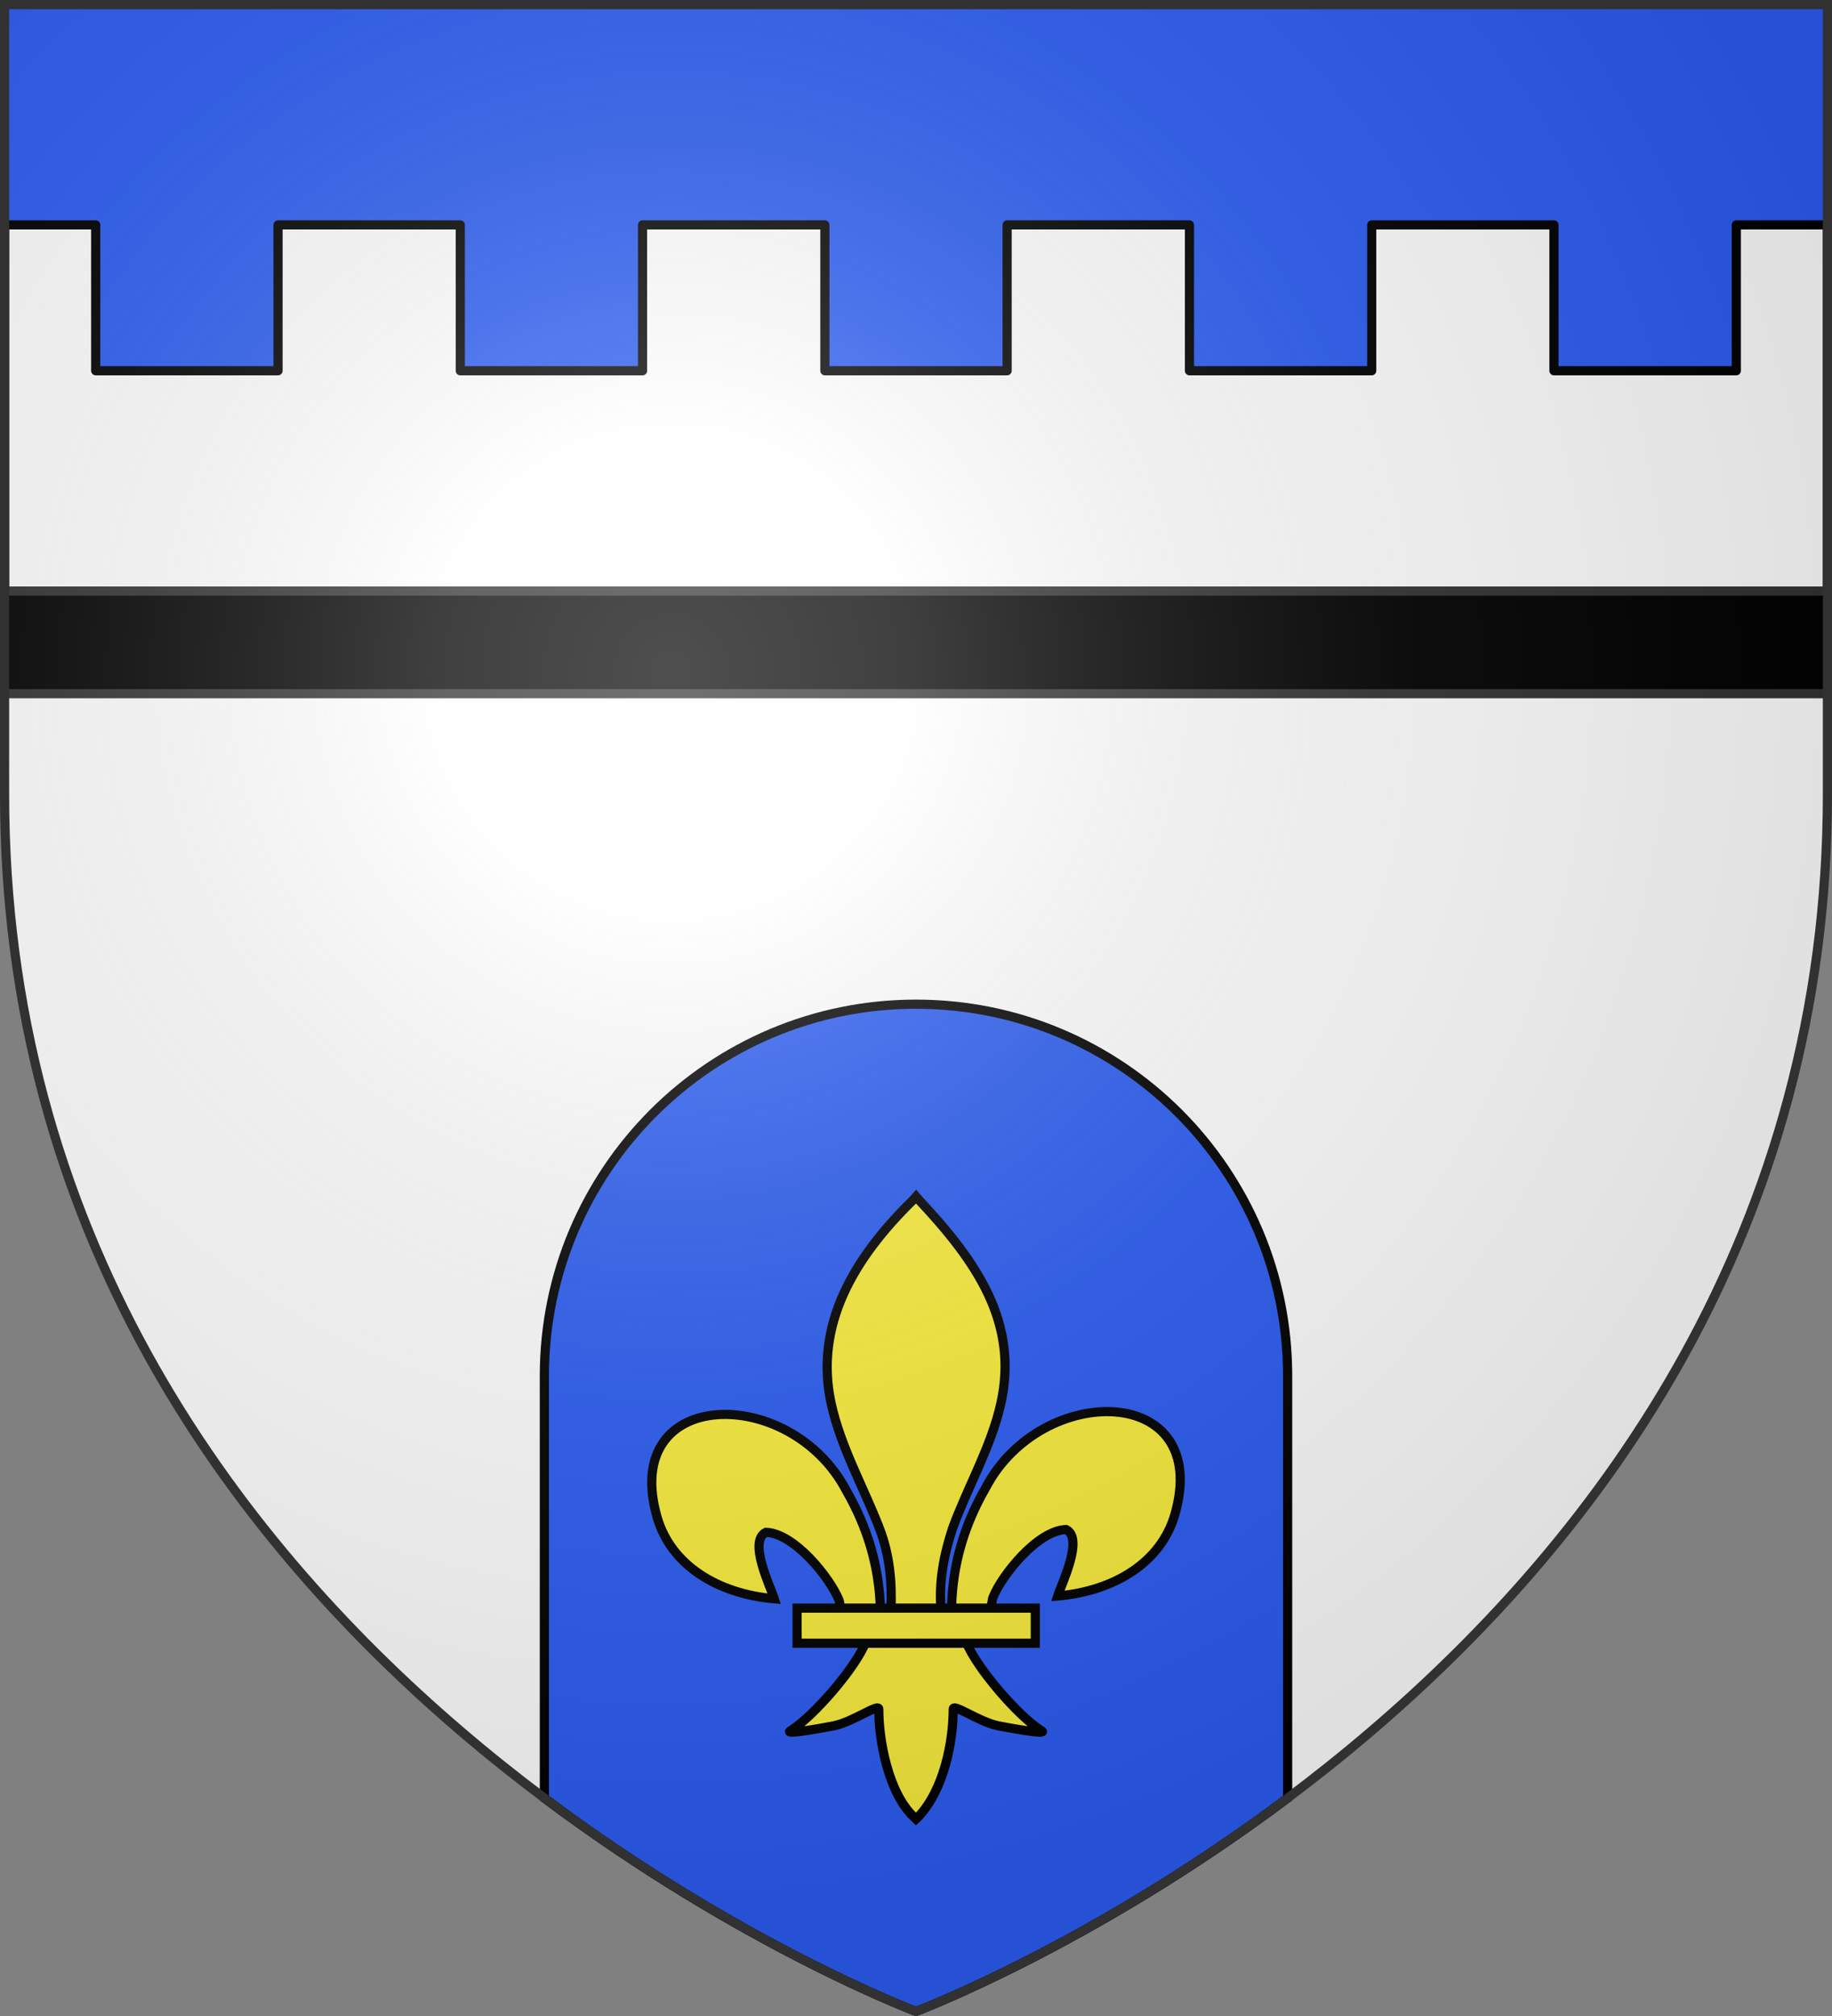 <?xml version="1.0" encoding="UTF-8" standalone="no"?>
<svg
   xmlns:dc="http://purl.org/dc/elements/1.1/"
   xmlns:cc="http://creativecommons.org/ns#"
   xmlns:rdf="http://www.w3.org/1999/02/22-rdf-syntax-ns#"
   xmlns:svg="http://www.w3.org/2000/svg"
   xmlns="http://www.w3.org/2000/svg"
   xmlns:xlink="http://www.w3.org/1999/xlink"
   xmlns:sodipodi="http://sodipodi.sourceforge.net/DTD/sodipodi-0.dtd"
   xmlns:inkscape="http://www.inkscape.org/namespaces/inkscape"
   width="600"
   height="660"
   viewBox="0 0 600 660"
   id="svg2"
   sodipodi:version="0.32"
   inkscape:version="0.46"
   sodipodi:docname="Blason_ville_fr_Garrebourg-A_(Moselle).svg"
   inkscape:output_extension="org.inkscape.output.svg.inkscape"
   version="1.0">
  <rect x="0" y="0" width="600" height="660" fill="#808080" stroke="none"/>
  <sodipodi:namedview
     inkscape:window-height="977"
     inkscape:window-width="1280"
     inkscape:pageshadow="2"
     inkscape:pageopacity="0.0"
     guidetolerance="10.0"
     gridtolerance="10.0"
     objecttolerance="10.0"
     borderopacity="1.0"
     bordercolor="#666666"
     pagecolor="#ffffff"
     id="base"
     showgrid="false"
     inkscape:zoom="1.1863636"
     inkscape:cx="300"
     inkscape:cy="330"
     inkscape:window-x="-4"
     inkscape:window-y="-4"
     inkscape:current-layer="layer3"
     inkscape:object-nodes="true"
     inkscape:window-maximized="1" />
  <defs
     id="defs4">
    <radialGradient
       id="Gradient1"
       gradientUnits="userSpaceOnUse"
       cx="-80"
       cy="-80"
       r="405">
      <stop
         style="stop-color:#fff;stop-opacity:0.31"
         offset="0"
         id="stop7" />
      <stop
         style="stop-color:#fff;stop-opacity:0.25"
         offset="0.19"
         id="stop9" />
      <stop
         style="stop-color:#6b6b6b;stop-opacity:0.125"
         offset="0.6"
         id="stop11" />
      <stop
         style="stop-color:#000;stop-opacity:0.125"
         offset="1"
         id="stop13" />
    </radialGradient>
    <clipPath
       id="shield_cut">
      <path
         id="shield"
         d="M -298.5,-298.5 L 298.5,-298.5 L 298.5,-40 C 298.5,246.31 0,358.5 0,358.5 C 0,358.5 -298.5,246.31 -298.5,-40 L -298.5,-298.5 z" />
    </clipPath>
    <radialGradient
       inkscape:collect="always"
       xlink:href="#Gradient1"
       id="radialGradient6086"
       gradientUnits="userSpaceOnUse"
       cx="-80"
       cy="-80"
       r="405" />
    <radialGradient
       inkscape:collect="always"
       xlink:href="#Gradient1"
       id="radialGradient6883"
       gradientUnits="userSpaceOnUse"
       cx="-80"
       cy="-80"
       r="405" />
    <radialGradient
       inkscape:collect="always"
       xlink:href="#Gradient1"
       id="radialGradient6886"
       gradientUnits="userSpaceOnUse"
       cx="-80"
       cy="-80"
       r="405" />
    <radialGradient
       r="300"
       fy="226.331"
       fx="221.445"
       cy="226.331"
       cx="221.445"
       gradientTransform="matrix(1.353,0,0,1.349,-77.629,-85.747)"
       gradientUnits="userSpaceOnUse"
       id="radialGradient3163"
       xlink:href="#linearGradient2893"
       inkscape:collect="always" />
    <linearGradient
       id="linearGradient2893">
      <stop
         id="stop2895"
         offset="0"
         style="stop-color:white;stop-opacity:0.314;" />
      <stop
         style="stop-color:white;stop-opacity:0.251;"
         offset="0.19"
         id="stop2897" />
      <stop
         id="stop2901"
         offset="0.6"
         style="stop-color:#6b6b6b;stop-opacity:0.125;" />
      <stop
         id="stop2899"
         offset="1"
         style="stop-color:black;stop-opacity:0.125;" />
    </linearGradient>
    <radialGradient
       inkscape:collect="always"
       xlink:href="#linearGradient2893"
       id="radialGradient7141"
       gradientUnits="userSpaceOnUse"
       gradientTransform="matrix(1.353,0,0,1.349,-77.629,-85.747)"
       cx="221.445"
       cy="226.331"
       fx="221.445"
       fy="226.331"
       r="300" />
  </defs>
  <g
     id="layer4"
     inkscape:label="Fond écu"
     inkscape:groupmode="layer"
     transform="translate(300,300)">
    <use
       xlink:href="#shield"
       id="use18"
       style="fill:#ffffff"
       x="0"
       y="0"
       width="600"
       height="660" />
    <g
       transform="translate(-700,0)"
       inkscape:label="Meubles"
       id="g6061" />
    <g
       transform="translate(-700,0)"
       inkscape:label="Reflet final"
       id="g6063" />
    <g
       transform="translate(-700,0)"
       inkscape:label="Contour final"
       id="g2561" />
    <rect
       y="-106.5"
       x="-298.5"
       height="33.6"
       width="597"
       id="rect15889"
       style="fill:#000000;fill-opacity:1;fill-rule:nonzero;stroke:none;stroke-width:3;stroke-linecap:round;stroke-linejoin:round;stroke-miterlimit:4;stroke-dasharray:none;stroke-dashoffset:0;stroke-opacity:1" />
    <path
       id="rect28179"
       d="M -298.5,-298.5 L 298.5,-298.5 L 298.5,-106.5 L -298.5,-106.5 L -298.5,-298.5 z"
       style="fill:#2b5df2;fill-opacity:1;fill-rule:nonzero;stroke:none;stroke-width:3;stroke-linecap:round;stroke-linejoin:round;stroke-miterlimit:4;stroke-dashoffset:0;stroke-opacity:1" />
    <path
       id="rect2412"
       d="M -298.5,-226.375 L -298.5,-178.625 L -298.5,-106.5 L 298.5,-106.5 L 298.5,-178.625 L 298.5,-226.375 L 268.656,-226.375 L 268.656,-178.625 L 208.938,-178.625 L 208.938,-226.375 L 149.25,-226.375 L 149.25,-178.625 L 89.562,-178.625 L 89.562,-226.375 L 29.844,-226.375 L 29.844,-178.625 L -29.844,-178.625 L -29.844,-226.375 L -89.562,-226.375 L -89.562,-178.625 L -149.25,-178.625 L -149.25,-226.375 L -208.938,-226.375 L -208.938,-178.625 L -268.656,-178.625 L -268.656,-226.375 L -298.5,-226.375 z"
       style="fill:#ffffff;fill-opacity:1;fill-rule:nonzero;stroke:#000000;stroke-width:3;stroke-linecap:butt;stroke-linejoin:round;stroke-miterlimit:4;stroke-dashoffset:0;stroke-opacity:1" />
    <path
       id="path2415"
       d="M -298.5,-106.5 L 298.5,-106.5"
       style="fill:none;fill-opacity:1;fill-rule:nonzero;stroke:#313131;stroke-width:3;stroke-linecap:butt;stroke-linejoin:round;stroke-miterlimit:4;stroke-dasharray:none;stroke-dashoffset:0;stroke-opacity:1" />
    <path
       style="fill:none;fill-opacity:1;fill-rule:nonzero;stroke:#313131;stroke-width:3;stroke-linecap:butt;stroke-linejoin:round;stroke-miterlimit:4;stroke-dasharray:none;stroke-dashoffset:0;stroke-opacity:1"
       d="M -298.5,-72.9 L 298.5,-72.9"
       id="path15892" />
    <path
       style="fill:#2b5df2;fill-opacity:1;fill-rule:evenodd;stroke:#000000;stroke-width:3;display:inline"
       d="M 300 328.75 C 232.774 328.75 178.281 383.274 178.281 450.5 L 178.281 588.656 C 242.687 636.957 300 658.5 300 658.5 C 300 658.5 357.313 636.957 421.719 588.656 L 421.719 450.5 C 421.719 383.274 367.226 328.75 300 328.75 z "
       transform="translate(-300,-300)"
       id="path3024" />
  </g>
  <g
     id="layer3"
     inkscape:label="Meubles"
     inkscape:groupmode="layer"
     transform="translate(300,300)">
    <g
       id="g7162">
      <path
         inkscape:connector-curvature="0"
         d="M 11.663,225.999 C 12.013,212.175 15.774,199.326 22.779,187.151 C 41.116,152.079 97.127,152.916 84.78,195.81 C 80.23,211.616 64.775,220.906 46.414,222.5 C 47.739,218.335 55.028,203.611 49.144,200.731 C 39.734,201.054 28.05,215.838 25.24,222.888 C 24.834,223.9 24.948,225.069 24.495,226.065"
         style="fill:#fcef3c;fill-opacity:1;fill-rule:evenodd;stroke:#000000;stroke-width:3;stroke-linecap:butt;stroke-linejoin:miter;stroke-miterlimit:4;stroke-dasharray:none;stroke-opacity:1;display:inline"
         id="path1876"
         sodipodi:nodetypes="ccscscc" />
      <path
         inkscape:connector-curvature="0"
         d="M -11.663,226.913 C -12.013,213.089 -15.774,200.24 -22.779,188.065 C -41.117,152.992 -97.127,153.83 -84.78,196.724 C -80.23,212.53 -64.775,221.82 -46.414,223.413 C -47.739,219.249 -55.028,204.525 -49.144,201.645 C -39.734,201.968 -28.05,216.752 -25.24,223.802 C -24.834,224.814 -24.948,225.983 -24.495,226.979"
         style="fill:#fcef3c;fill-opacity:1;fill-rule:evenodd;stroke:#000000;stroke-width:3;stroke-linecap:butt;stroke-linejoin:miter;stroke-miterlimit:4;stroke-dasharray:none;stroke-opacity:1"
         id="path1902"
         sodipodi:nodetypes="ccscscc" />
      <path
         inkscape:connector-curvature="0"
         d="M -1.084,92.981 C -20.403,111.913 -33.375,133.805 -27.783,159.48 C -24.698,173.644 -17.219,186.763 -11.945,200.409 C -8.647,208.97 -7.803,217.914 -8.194,226.912 L 8.197,226.912 C 7.412,217.847 9.131,209.063 11.947,200.409 C 16.972,186.678 24.618,173.655 27.786,159.48 C 33.708,132.977 19.807,112.989 1.171,93.065 L 0.032,91.744 L -1.084,92.981 L -1.084,92.981 z"
         style="fill:#fcef3c;fill-opacity:1;fill-rule:nonzero;stroke:#000000;stroke-width:3;stroke-linecap:butt;stroke-linejoin:miter;stroke-miterlimit:4;stroke-dasharray:none;stroke-opacity:1"
         id="path3734"
         sodipodi:nodetypes="csccccsccc" />
      <path
         inkscape:connector-curvature="0"
         d="M -16.37,237.406 C -19.797,246.137 -33.769,262.126 -41.19,266.684 C -43.115,267.866 -31.989,266.003 -27.008,265.011 C -20.475,263.709 -11.983,257.38 -12.182,259.614 C -12.201,269.842 -9.038,286.908 -0.792,294.749 L -0.011,295.505 L 0.795,294.749 C 9.036,286.009 12.144,270.642 12.185,259.614 C 11.986,257.38 20.478,263.709 27.011,265.011 C 31.992,266.003 43.117,267.866 41.193,266.684 C 33.771,262.126 19.807,246.137 16.381,237.406 L -16.37,237.406 L -16.37,237.406 z"
         style="fill:#fcef3c;fill-opacity:1;fill-rule:evenodd;stroke:#000000;stroke-width:3;stroke-linecap:butt;stroke-linejoin:miter;stroke-miterlimit:4;stroke-dasharray:none;stroke-opacity:1"
         id="path6395"
         sodipodi:nodetypes="cssscccssscc" />
      <rect
         width="78.022"
         height="11.492"
         x="-38.949"
         y="226.468"
         style="fill:#fcef3c;fill-opacity:1;stroke:#000000;stroke-width:3;stroke-miterlimit:4;stroke-dasharray:none;stroke-opacity:1"
         id="rect4623" />
    </g>
  </g>
  <g
     id="layer2"
     inkscape:label="Reflet final"
     inkscape:groupmode="layer"
     transform="translate(300,300)"
     sodipodi:insensitive="true">
    <use
       xlink:href="#shield"
       id="use22"
       style="fill:url(#Gradient1)"
       x="0"
       y="0"
       width="600"
       height="660" />
  </g>
  <g
     id="layer1"
     inkscape:label="Contour final"
     inkscape:groupmode="layer"
     transform="translate(300,300)"
     sodipodi:insensitive="true">
    <use
       xlink:href="#shield"
       style="fill:none;stroke:#313131;stroke-width:3;stroke-opacity:1"
       id="use25"
       x="0"
       y="0"
       width="600"
       height="660" />
  </g>
</svg>
